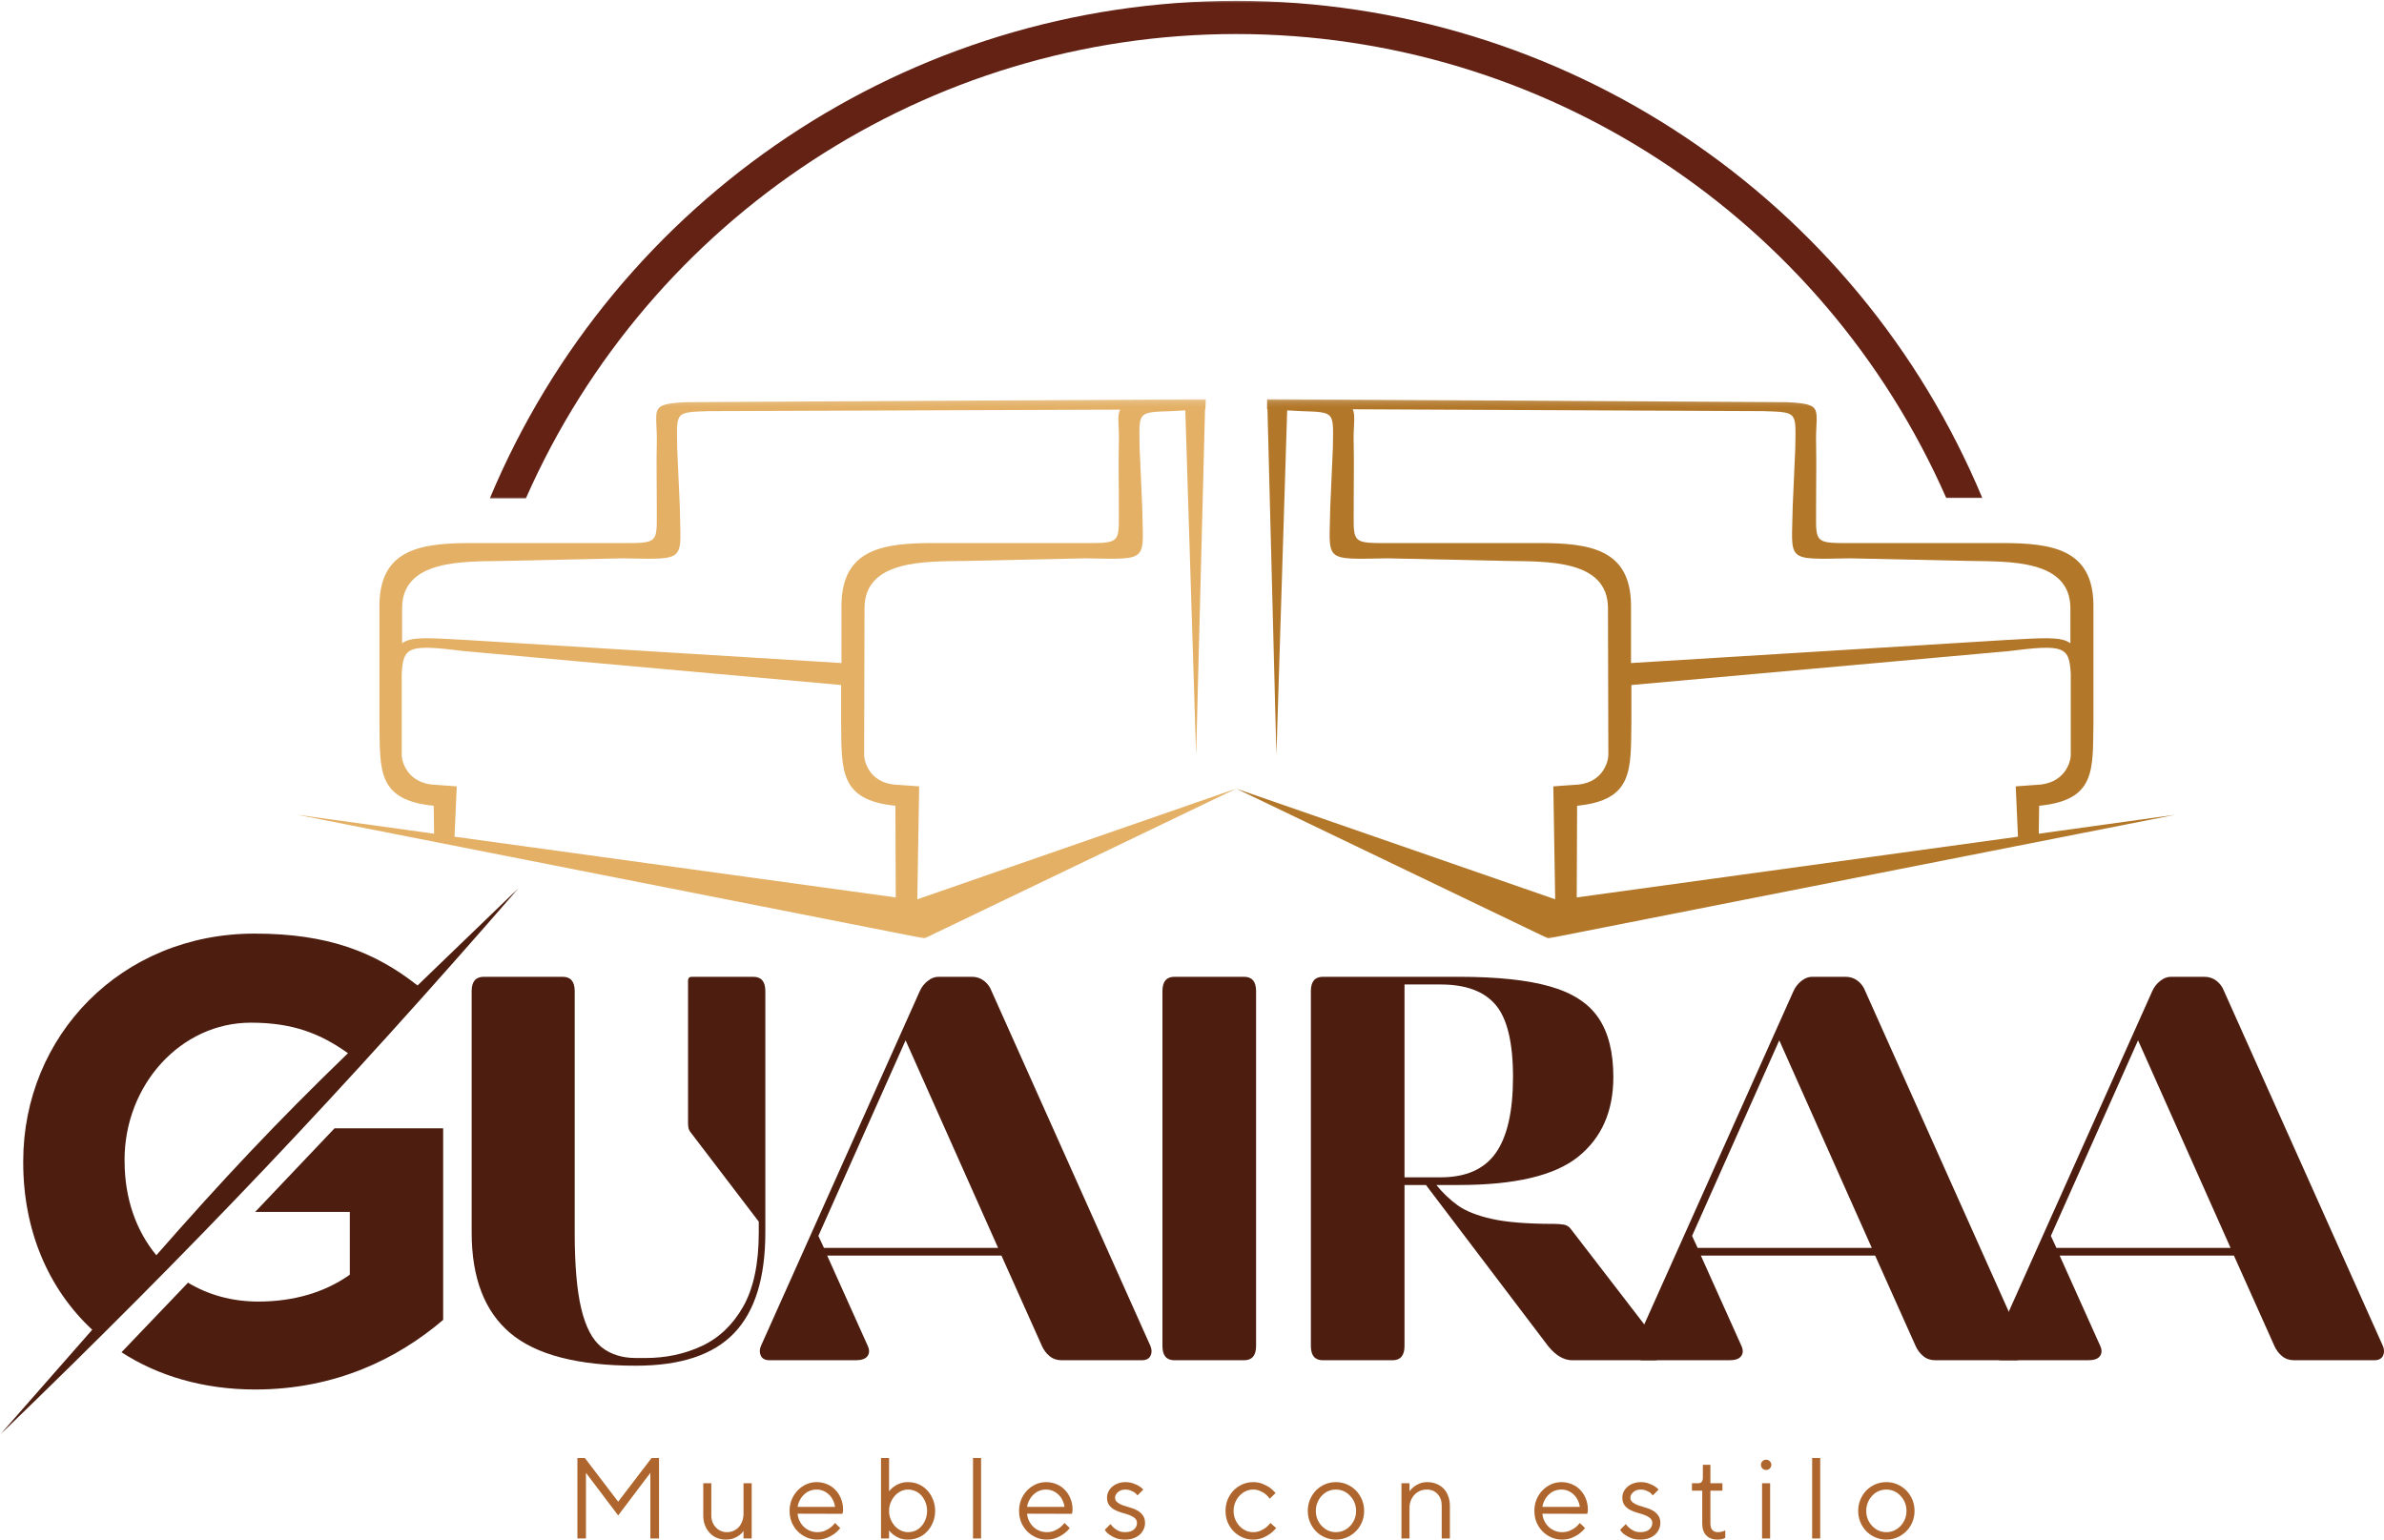 <svg width="401" height="259" viewBox="0 0 401 259" fill="none" xmlns="http://www.w3.org/2000/svg">
<mask id="mask0_1_95" style="mask-type:luminance" maskUnits="userSpaceOnUse" x="49" y="67" width="159" height="91">
<path d="M49.943 67.146H208V158H49.943V67.146Z" fill="white"/>
</mask>
<g mask="url(#mask0_1_95)">
<path fill-rule="evenodd" clip-rule="evenodd" d="M67.573 113.349V126.948C67.573 128.328 68.703 131.901 73.391 132.026L76.828 132.276L76.453 140.74L150.672 150.958L150.609 135.536C141.104 134.599 141.604 129.458 141.479 121.688V115.229L78.078 109.526C68.635 108.333 67.823 108.771 67.573 113.349ZM202.693 68.844H202.755L202.818 67.151H202.38L115.406 67.651C108.844 67.963 110.656 68.781 110.469 74.922C110.406 78.182 110.469 80.438 110.469 83.698C110.406 91.787 111.469 91.349 103.464 91.349C95.401 91.349 87.271 91.349 79.203 91.349C70.703 91.349 63.948 92.412 63.823 101.688C63.823 108.333 63.823 115.042 63.823 121.688C63.948 129.521 63.385 134.599 72.953 135.536L73.016 140.24L49.943 137.042L155.484 157.854L207.943 132.656L154.297 151.271L154.609 132.276L151.172 132.026C146.479 131.964 145.354 128.328 145.354 126.948L145.417 102.318C145.417 94.042 155.859 94.479 162.427 94.354L182.495 93.917C193.563 94.104 192.25 94.542 192.125 85.203L191.688 75.302C191.625 69.281 191.188 69.344 197 69.156L199.375 69.031L201.193 127.01L202.693 68.844ZM188.188 74.922C188.125 78.182 188.188 80.438 188.188 83.698C188.125 91.787 189.188 91.349 181.182 91.349C173.115 91.349 164.99 91.349 156.922 91.349C148.422 91.349 141.667 92.412 141.542 101.688V111.531L78.328 107.646C72.328 107.328 69.203 107.016 67.635 108.208V102.318C67.635 94.042 78.078 94.479 84.646 94.354L104.714 93.917C115.781 94.104 114.469 94.542 114.344 85.203L113.906 75.302C113.844 69.281 113.406 69.344 119.219 69.156L188.438 68.906C187.813 69.844 188.313 71.599 188.188 74.922Z" fill="#E3B066"/>
</g>
<mask id="mask1_1_95" style="mask-type:luminance" maskUnits="userSpaceOnUse" x="206" y="67" width="160" height="91">
<path d="M206.667 67.146H365.943V158H206.667V67.146Z" fill="white"/>
</mask>
<g mask="url(#mask1_1_95)">
<path fill-rule="evenodd" clip-rule="evenodd" d="M348.313 113.349V126.948C348.313 128.328 347.188 131.901 342.495 132.026L339.057 132.276L339.432 140.74L265.214 150.958L265.276 135.536C274.781 134.599 274.281 129.458 274.406 121.688V115.229L337.87 109.526C347.25 108.333 348.063 108.771 348.313 113.349ZM213.193 68.844H213.13V67.151H213.573L300.542 67.651C307.109 67.963 305.292 68.781 305.479 74.922C305.542 78.182 305.479 80.438 305.479 83.698C305.542 91.787 304.479 91.349 312.484 91.349C320.552 91.349 328.677 91.349 336.745 91.349C345.25 91.349 352 92.412 352.125 101.688C352.125 108.333 352.125 115.042 352.125 121.688C352 129.521 352.563 134.599 342.995 135.536L342.932 140.24L365.943 137.042L260.401 157.854L207.943 132.656L261.589 151.271L261.276 132.276L264.714 132.026C269.406 131.964 270.531 128.328 270.531 126.948L270.469 102.318C270.469 94.042 260.026 94.479 253.464 94.354L233.391 93.917C222.323 94.104 223.635 94.542 223.76 85.203L224.198 75.302C224.26 69.281 224.698 69.344 218.885 69.156L216.51 69.031L214.698 127.01L213.193 68.844ZM227.703 74.922C227.766 78.182 227.703 80.438 227.703 83.698C227.766 91.787 226.703 91.349 234.703 91.349C242.771 91.349 250.896 91.349 258.964 91.349C267.469 91.349 274.219 92.412 274.344 101.688V111.531L337.557 107.646C343.557 107.328 346.688 107.016 348.25 108.208V102.318C348.25 94.042 337.807 94.479 331.24 94.354L311.172 93.917C300.104 94.104 301.417 94.542 301.542 85.203L301.979 75.302C302.042 69.281 302.479 69.344 296.667 69.156L227.516 68.844C228.078 69.844 227.578 71.599 227.703 74.922Z" fill="#B27729"/>
</g>
<mask id="mask2_1_95" style="mask-type:luminance" maskUnits="userSpaceOnUse" x="81" y="0" width="254" height="85">
<path d="M81.333 0H334.667V84.479H81.333V0Z" fill="white"/>
</mask>
<g mask="url(#mask2_1_95)">
<path fill-rule="evenodd" clip-rule="evenodd" d="M82.396 83.823H88.458C109.344 36.5 156.109 5.724 207.943 5.724C259.776 5.724 306.547 36.438 327.365 83.76H333.432C312.359 33.302 262.964 0.141 207.943 0.141C152.922 0.141 103.526 33.302 82.396 83.823Z" fill="#642215"/>
</g>
<path d="M97.124 245.247H98.374L103.978 252.602L109.603 245.247H110.853V258.789H109.395V247.747L103.978 254.914L98.561 247.747V258.789H97.124V245.247Z" fill="#AE662E"/>
<path d="M122.062 258.977C121.531 258.977 121.031 258.878 120.562 258.685C120.104 258.492 119.708 258.216 119.375 257.852C119.042 257.492 118.776 257.07 118.583 256.581C118.385 256.081 118.292 255.529 118.292 254.914V249.497H119.646V254.914C119.646 255.331 119.713 255.716 119.854 256.06C119.989 256.393 120.177 256.685 120.417 256.935C120.651 257.185 120.927 257.383 121.25 257.518C121.568 257.659 121.906 257.727 122.271 257.727C122.656 257.727 123.021 257.659 123.354 257.518C123.698 257.367 124 257.159 124.25 256.893C124.5 256.617 124.693 256.289 124.833 255.914C124.984 255.529 125.062 255.096 125.062 254.622V249.497H126.437V258.789H125.062V257.539C124.88 257.805 124.635 258.049 124.333 258.268C124.083 258.451 123.771 258.617 123.396 258.768C123.021 258.904 122.573 258.977 122.062 258.977Z" fill="#AE662E"/>
<path d="M137.458 258.977C136.818 258.977 136.213 258.852 135.646 258.602C135.088 258.352 134.594 258.013 134.167 257.581C133.75 257.154 133.417 256.643 133.167 256.06C132.927 255.466 132.812 254.826 132.812 254.143C132.812 253.477 132.927 252.846 133.167 252.247C133.417 251.654 133.75 251.138 134.167 250.706C134.583 250.279 135.062 249.935 135.604 249.685C136.156 249.435 136.739 249.31 137.354 249.31C137.989 249.31 138.583 249.43 139.125 249.664C139.667 249.888 140.13 250.206 140.521 250.622C140.922 251.029 141.234 251.513 141.458 252.081C141.693 252.654 141.812 253.279 141.812 253.956C141.812 254.055 141.802 254.143 141.792 254.227C141.776 254.31 141.76 254.388 141.75 254.456C141.734 254.529 141.719 254.591 141.708 254.643L134.167 254.622C134.193 255.039 134.297 255.435 134.479 255.81C134.656 256.185 134.896 256.518 135.187 256.81C135.479 257.091 135.818 257.31 136.208 257.477C136.594 257.643 137.01 257.727 137.458 257.727C137.943 257.727 138.364 257.654 138.729 257.497C139.104 257.331 139.422 257.154 139.687 256.956C139.979 256.721 140.234 256.466 140.458 256.185L141.333 257.039C141.052 257.404 140.719 257.727 140.333 258.018C140 258.258 139.588 258.477 139.104 258.685C138.63 258.878 138.083 258.977 137.458 258.977ZM140.458 253.477C140.401 253.06 140.281 252.68 140.104 252.331C139.937 251.971 139.713 251.664 139.437 251.414C139.172 251.154 138.859 250.945 138.5 250.789C138.151 250.638 137.771 250.56 137.354 250.56C136.937 250.56 136.542 250.638 136.167 250.789C135.802 250.945 135.484 251.159 135.208 251.435C134.927 251.701 134.698 252.013 134.521 252.372C134.338 252.721 134.219 253.091 134.167 253.477H140.458Z" fill="#AE662E"/>
<path d="M152.732 258.977C152.19 258.977 151.717 258.898 151.315 258.747C150.925 258.581 150.597 258.404 150.336 258.206C150.013 257.971 149.753 257.716 149.545 257.435V258.789H148.19V245.247H149.545V250.852C149.753 250.576 150.013 250.32 150.336 250.081C150.597 249.888 150.925 249.716 151.315 249.56C151.717 249.393 152.19 249.31 152.732 249.31C153.368 249.31 153.961 249.43 154.503 249.664C155.055 249.904 155.534 250.237 155.94 250.664C156.357 251.096 156.68 251.612 156.92 252.206C157.17 252.805 157.295 253.451 157.295 254.143C157.295 254.841 157.17 255.487 156.92 256.081C156.68 256.68 156.357 257.195 155.94 257.622C155.534 258.055 155.055 258.388 154.503 258.622C153.961 258.857 153.368 258.977 152.732 258.977ZM152.732 257.727C153.175 257.727 153.592 257.643 153.982 257.477C154.368 257.299 154.701 257.049 154.982 256.727C155.274 256.409 155.503 256.034 155.67 255.602C155.847 255.159 155.94 254.674 155.94 254.143C155.94 253.617 155.847 253.138 155.67 252.706C155.503 252.263 155.274 251.883 154.982 251.56C154.701 251.242 154.368 250.997 153.982 250.831C153.592 250.654 153.175 250.56 152.732 250.56C152.326 250.56 151.93 250.654 151.545 250.831C151.17 251.013 150.826 251.268 150.524 251.602C150.232 251.924 149.993 252.305 149.815 252.747C149.633 253.18 149.545 253.643 149.545 254.143C149.545 254.643 149.633 255.117 149.815 255.56C149.993 255.992 150.232 256.372 150.524 256.706C150.826 257.029 151.17 257.279 151.545 257.456C151.93 257.638 152.326 257.727 152.732 257.727Z" fill="#AE662E"/>
<path d="M163.668 245.247H165.022V258.789H163.668V245.247Z" fill="#AE662E"/>
<path d="M176.057 258.977C175.417 258.977 174.812 258.852 174.245 258.602C173.687 258.352 173.193 258.013 172.765 257.581C172.349 257.154 172.015 256.643 171.765 256.06C171.526 255.466 171.411 254.826 171.411 254.143C171.411 253.477 171.526 252.846 171.765 252.247C172.015 251.654 172.349 251.138 172.765 250.706C173.182 250.279 173.661 249.935 174.203 249.685C174.755 249.435 175.338 249.31 175.953 249.31C176.588 249.31 177.182 249.43 177.724 249.664C178.265 249.888 178.729 250.206 179.12 250.622C179.521 251.029 179.833 251.513 180.057 252.081C180.292 252.654 180.411 253.279 180.411 253.956C180.411 254.055 180.401 254.143 180.39 254.227C180.375 254.31 180.359 254.388 180.349 254.456C180.333 254.529 180.318 254.591 180.307 254.643L172.765 254.622C172.792 255.039 172.896 255.435 173.078 255.81C173.255 256.185 173.495 256.518 173.786 256.81C174.078 257.091 174.417 257.31 174.807 257.477C175.193 257.643 175.609 257.727 176.057 257.727C176.542 257.727 176.963 257.654 177.328 257.497C177.703 257.331 178.021 257.154 178.286 256.956C178.578 256.721 178.833 256.466 179.057 256.185L179.932 257.039C179.651 257.404 179.318 257.727 178.932 258.018C178.599 258.258 178.187 258.477 177.703 258.685C177.229 258.878 176.682 258.977 176.057 258.977ZM179.057 253.477C179 253.06 178.88 252.68 178.703 252.331C178.536 251.971 178.312 251.664 178.036 251.414C177.771 251.154 177.458 250.945 177.099 250.789C176.75 250.638 176.37 250.56 175.953 250.56C175.536 250.56 175.14 250.638 174.765 250.789C174.401 250.945 174.083 251.159 173.807 251.435C173.526 251.701 173.297 252.013 173.12 252.372C172.937 252.721 172.818 253.091 172.765 253.477H179.057Z" fill="#AE662E"/>
<path d="M189.206 258.977C188.623 258.977 188.112 258.893 187.685 258.727C187.269 258.56 186.92 258.372 186.644 258.164C186.295 257.945 186.024 257.664 185.831 257.331L186.789 256.372C186.967 256.622 187.175 256.846 187.414 257.039C187.623 257.221 187.873 257.383 188.164 257.518C188.467 257.659 188.815 257.727 189.206 257.727C189.883 257.727 190.394 257.581 190.727 257.289C191.071 256.987 191.248 256.617 191.248 256.185C191.248 255.841 191.112 255.56 190.852 255.352C190.602 255.143 190.289 254.971 189.914 254.831C189.55 254.695 189.149 254.57 188.706 254.456C188.274 254.331 187.873 254.174 187.498 253.977C187.133 253.784 186.831 253.529 186.581 253.206C186.331 252.872 186.206 252.445 186.206 251.914C186.206 251.581 186.274 251.263 186.414 250.956C186.565 250.638 186.774 250.362 187.039 250.122C187.315 249.872 187.644 249.68 188.019 249.539C188.404 249.388 188.836 249.31 189.31 249.31C189.795 249.31 190.217 249.383 190.581 249.518C190.956 249.643 191.274 249.784 191.539 249.935C191.831 250.117 192.086 250.326 192.31 250.56L191.331 251.539C191.19 251.362 191.024 251.195 190.831 251.039C190.649 250.93 190.435 250.826 190.185 250.727C189.935 250.617 189.644 250.56 189.31 250.56C188.779 250.56 188.357 250.706 188.039 250.997C187.717 251.279 187.56 251.581 187.56 251.914C187.56 252.247 187.685 252.513 187.935 252.706C188.185 252.904 188.487 253.07 188.852 253.206C189.227 253.331 189.628 253.456 190.06 253.581C190.503 253.695 190.904 253.852 191.269 254.06C191.644 254.258 191.956 254.529 192.206 254.872C192.467 255.206 192.602 255.643 192.602 256.185C192.602 256.56 192.519 256.924 192.352 257.268C192.196 257.617 191.977 257.914 191.685 258.164C191.404 258.414 191.05 258.617 190.623 258.768C190.206 258.904 189.732 258.977 189.206 258.977Z" fill="#AE662E"/>
<path d="M210.787 258.977C210.147 258.977 209.543 258.852 208.975 258.602C208.418 258.352 207.923 258.013 207.496 257.581C207.079 257.154 206.746 256.643 206.496 256.06C206.256 255.466 206.141 254.826 206.141 254.143C206.141 253.477 206.256 252.846 206.496 252.247C206.746 251.654 207.079 251.138 207.496 250.706C207.923 250.279 208.418 249.935 208.975 249.685C209.543 249.435 210.147 249.31 210.787 249.31C211.381 249.31 211.912 249.409 212.371 249.602C212.839 249.799 213.246 250.008 213.579 250.227C213.938 250.508 214.266 250.81 214.558 251.143L213.579 252.102C213.381 251.826 213.147 251.57 212.871 251.331C212.631 251.138 212.334 250.966 211.975 250.81C211.626 250.643 211.23 250.56 210.787 250.56C210.339 250.56 209.923 250.654 209.537 250.831C209.147 251.013 208.798 251.268 208.496 251.602C208.188 251.924 207.944 252.305 207.766 252.747C207.584 253.18 207.496 253.643 207.496 254.143C207.496 254.643 207.584 255.117 207.766 255.56C207.944 255.992 208.188 256.372 208.496 256.706C208.798 257.029 209.147 257.279 209.537 257.456C209.923 257.638 210.339 257.727 210.787 257.727C211.23 257.727 211.631 257.654 211.996 257.497C212.355 257.331 212.668 257.154 212.933 256.956C213.225 256.721 213.475 256.466 213.683 256.185L214.662 257.039C214.355 257.404 214.006 257.727 213.621 258.018C213.287 258.258 212.876 258.477 212.391 258.685C211.918 258.878 211.381 258.977 210.787 258.977Z" fill="#AE662E"/>
<path d="M224.704 258.977C224.048 258.977 223.433 258.852 222.85 258.602C222.277 258.352 221.777 258.013 221.35 257.581C220.933 257.154 220.6 256.643 220.35 256.06C220.1 255.466 219.975 254.826 219.975 254.143C219.975 253.477 220.1 252.846 220.35 252.247C220.6 251.654 220.933 251.138 221.35 250.706C221.777 250.279 222.277 249.935 222.85 249.685C223.433 249.435 224.048 249.31 224.704 249.31C225.371 249.31 225.985 249.435 226.558 249.685C227.126 249.935 227.626 250.279 228.058 250.706C228.485 251.138 228.829 251.654 229.079 252.247C229.329 252.846 229.454 253.477 229.454 254.143C229.454 254.826 229.329 255.466 229.079 256.06C228.829 256.643 228.485 257.154 228.058 257.581C227.626 258.013 227.126 258.352 226.558 258.602C225.985 258.852 225.371 258.977 224.704 258.977ZM224.704 257.727C225.173 257.727 225.61 257.638 226.017 257.456C226.418 257.279 226.772 257.029 227.079 256.706C227.397 256.372 227.647 255.992 227.829 255.56C228.006 255.117 228.1 254.643 228.1 254.143C228.1 253.643 228.006 253.18 227.829 252.747C227.647 252.305 227.397 251.924 227.079 251.602C226.772 251.268 226.418 251.013 226.017 250.831C225.61 250.654 225.173 250.56 224.704 250.56C224.246 250.56 223.808 250.654 223.392 250.831C222.985 251.013 222.631 251.268 222.329 251.602C222.022 251.924 221.777 252.305 221.6 252.747C221.418 253.18 221.329 253.643 221.329 254.143C221.329 254.643 221.418 255.117 221.6 255.56C221.777 255.992 222.022 256.367 222.329 256.685C222.631 257.008 222.985 257.263 223.392 257.456C223.808 257.638 224.246 257.727 224.704 257.727Z" fill="#AE662E"/>
<path d="M235.732 249.497H237.087V250.852C237.279 250.576 237.529 250.32 237.837 250.081C238.087 249.888 238.389 249.716 238.753 249.56C239.128 249.393 239.571 249.31 240.087 249.31C240.639 249.31 241.149 249.409 241.607 249.602C242.076 249.784 242.482 250.049 242.816 250.393C243.149 250.727 243.404 251.143 243.587 251.643C243.779 252.133 243.878 252.674 243.878 253.268V258.789H242.503V253.268C242.503 252.451 242.264 251.799 241.795 251.31C241.337 250.81 240.738 250.56 240.003 250.56C239.587 250.56 239.196 250.638 238.837 250.789C238.488 250.945 238.18 251.159 237.92 251.435C237.67 251.701 237.467 252.018 237.316 252.393C237.16 252.768 237.087 253.195 237.087 253.664V258.789H235.732V249.497Z" fill="#AE662E"/>
<path d="M262.736 258.977C262.096 258.977 261.491 258.852 260.924 258.602C260.366 258.352 259.872 258.013 259.444 257.581C259.028 257.154 258.694 256.643 258.444 256.06C258.205 255.466 258.09 254.826 258.09 254.143C258.09 253.477 258.205 252.846 258.444 252.247C258.694 251.654 259.028 251.138 259.444 250.706C259.861 250.279 260.34 249.935 260.882 249.685C261.434 249.435 262.017 249.31 262.632 249.31C263.267 249.31 263.861 249.43 264.403 249.664C264.944 249.888 265.408 250.206 265.799 250.622C266.2 251.029 266.512 251.513 266.736 252.081C266.971 252.654 267.09 253.279 267.09 253.956C267.09 254.055 267.08 254.143 267.069 254.227C267.054 254.31 267.038 254.388 267.028 254.456C267.012 254.529 266.997 254.591 266.986 254.643L259.444 254.622C259.471 255.039 259.575 255.435 259.757 255.81C259.934 256.185 260.174 256.518 260.465 256.81C260.757 257.091 261.096 257.31 261.486 257.477C261.872 257.643 262.288 257.727 262.736 257.727C263.221 257.727 263.642 257.654 264.007 257.497C264.382 257.331 264.7 257.154 264.965 256.956C265.257 256.721 265.512 256.466 265.736 256.185L266.611 257.039C266.33 257.404 265.997 257.727 265.611 258.018C265.278 258.258 264.866 258.477 264.382 258.685C263.908 258.878 263.361 258.977 262.736 258.977ZM265.736 253.477C265.679 253.06 265.559 252.68 265.382 252.331C265.215 251.971 264.991 251.664 264.715 251.414C264.45 251.154 264.137 250.945 263.778 250.789C263.429 250.638 263.049 250.56 262.632 250.56C262.215 250.56 261.819 250.638 261.444 250.789C261.08 250.945 260.762 251.159 260.486 251.435C260.205 251.701 259.976 252.013 259.799 252.372C259.616 252.721 259.497 253.091 259.444 253.477H265.736Z" fill="#AE662E"/>
<path d="M275.885 258.977C275.302 258.977 274.791 258.893 274.364 258.727C273.948 258.56 273.599 258.372 273.323 258.164C272.974 257.945 272.703 257.664 272.51 257.331L273.468 256.372C273.645 256.622 273.854 256.846 274.093 257.039C274.302 257.221 274.552 257.383 274.843 257.518C275.145 257.659 275.494 257.727 275.885 257.727C276.562 257.727 277.073 257.581 277.406 257.289C277.75 256.987 277.927 256.617 277.927 256.185C277.927 255.841 277.791 255.56 277.531 255.352C277.281 255.143 276.968 254.971 276.593 254.831C276.229 254.695 275.828 254.57 275.385 254.456C274.953 254.331 274.552 254.174 274.177 253.977C273.812 253.784 273.51 253.529 273.26 253.206C273.01 252.872 272.885 252.445 272.885 251.914C272.885 251.581 272.953 251.263 273.093 250.956C273.244 250.638 273.453 250.362 273.718 250.122C273.994 249.872 274.323 249.68 274.698 249.539C275.083 249.388 275.515 249.31 275.989 249.31C276.474 249.31 276.895 249.383 277.26 249.518C277.635 249.643 277.953 249.784 278.218 249.935C278.51 250.117 278.765 250.326 278.989 250.56L278.01 251.539C277.869 251.362 277.703 251.195 277.51 251.039C277.328 250.93 277.114 250.826 276.864 250.727C276.614 250.617 276.323 250.56 275.989 250.56C275.458 250.56 275.036 250.706 274.718 250.997C274.395 251.279 274.239 251.581 274.239 251.914C274.239 252.247 274.364 252.513 274.614 252.706C274.864 252.904 275.166 253.07 275.531 253.206C275.906 253.331 276.307 253.456 276.739 253.581C277.182 253.695 277.583 253.852 277.948 254.06C278.323 254.258 278.635 254.529 278.885 254.872C279.145 255.206 279.281 255.643 279.281 256.185C279.281 256.56 279.198 256.924 279.031 257.268C278.875 257.617 278.656 257.914 278.364 258.164C278.083 258.414 277.729 258.617 277.302 258.768C276.885 258.904 276.411 258.977 275.885 258.977Z" fill="#AE662E"/>
<path d="M288.887 258.977C288.095 258.977 287.47 258.747 287.012 258.289C286.553 257.82 286.324 257.143 286.324 256.268V250.747H284.595V249.497H285.658C286.168 249.497 286.428 249.18 286.428 248.539V246.393H287.699V249.497H289.72V250.747H287.699V256.268C287.699 256.768 287.809 257.138 288.033 257.372C288.251 257.612 288.559 257.727 288.949 257.727C289.116 257.727 289.272 257.716 289.428 257.685C289.579 257.659 289.72 257.622 289.845 257.581C289.981 257.539 290.1 257.492 290.199 257.435V258.685C290.085 258.742 289.96 258.794 289.824 258.852C289.699 258.893 289.553 258.919 289.387 258.935C289.231 258.961 289.064 258.977 288.887 258.977Z" fill="#AE662E"/>
<path d="M296.389 249.497H297.743V258.789H296.389V249.497ZM297.076 247.268C296.826 247.268 296.618 247.185 296.451 247.018C296.285 246.852 296.201 246.643 296.201 246.393C296.201 246.159 296.285 245.956 296.451 245.789C296.618 245.622 296.826 245.539 297.076 245.539C297.311 245.539 297.514 245.622 297.68 245.789C297.857 245.956 297.951 246.159 297.951 246.393C297.951 246.643 297.857 246.852 297.68 247.018C297.514 247.185 297.311 247.268 297.076 247.268Z" fill="#AE662E"/>
<path d="M304.813 245.247H306.168V258.789H304.813V245.247Z" fill="#AE662E"/>
<path d="M317.286 258.977C316.629 258.977 316.015 258.852 315.431 258.602C314.859 258.352 314.359 258.013 313.931 257.581C313.515 257.154 313.181 256.643 312.931 256.06C312.681 255.466 312.556 254.826 312.556 254.143C312.556 253.477 312.681 252.846 312.931 252.247C313.181 251.654 313.515 251.138 313.931 250.706C314.359 250.279 314.859 249.935 315.431 249.685C316.015 249.435 316.629 249.31 317.286 249.31C317.952 249.31 318.567 249.435 319.14 249.685C319.707 249.935 320.207 250.279 320.64 250.706C321.067 251.138 321.411 251.654 321.661 252.247C321.911 252.846 322.036 253.477 322.036 254.143C322.036 254.826 321.911 255.466 321.661 256.06C321.411 256.643 321.067 257.154 320.64 257.581C320.207 258.013 319.707 258.352 319.14 258.602C318.567 258.852 317.952 258.977 317.286 258.977ZM317.286 257.727C317.754 257.727 318.192 257.638 318.598 257.456C318.999 257.279 319.353 257.029 319.661 256.706C319.978 256.372 320.228 255.992 320.411 255.56C320.588 255.117 320.681 254.643 320.681 254.143C320.681 253.643 320.588 253.18 320.411 252.747C320.228 252.305 319.978 251.924 319.661 251.602C319.353 251.268 318.999 251.013 318.598 250.831C318.192 250.654 317.754 250.56 317.286 250.56C316.827 250.56 316.39 250.654 315.973 250.831C315.567 251.013 315.213 251.268 314.911 251.602C314.603 251.924 314.359 252.305 314.181 252.747C313.999 253.18 313.911 253.643 313.911 254.143C313.911 254.643 313.999 255.117 314.181 255.56C314.359 255.992 314.603 256.367 314.911 256.685C315.213 257.008 315.567 257.263 315.973 257.456C316.39 257.638 316.827 257.727 317.286 257.727Z" fill="#AE662E"/>
<path d="M106.982 229.726C97.216 229.726 90.169 227.903 85.836 224.247C81.503 220.596 79.336 214.955 79.336 207.33V166.705C79.336 165.112 80.013 164.309 81.378 164.309H94.648C95.992 164.309 96.669 165.112 96.669 166.705V207.33C96.669 212.804 97.034 217.075 97.773 220.143C98.508 223.216 99.638 225.367 101.169 226.601C102.711 227.825 104.648 228.434 106.982 228.434H108.544C111.987 228.434 115.154 227.763 118.044 226.414C120.93 225.07 123.253 222.862 125.003 219.789C126.753 216.705 127.628 212.554 127.628 207.33V205.497L116.378 190.747C116.07 190.388 115.883 190.07 115.815 189.789C115.758 189.513 115.732 189.221 115.732 188.914V164.955C115.732 164.528 115.945 164.309 116.378 164.309H126.711C128.055 164.309 128.732 165.112 128.732 166.705V207.33C128.732 214.955 126.982 220.596 123.482 224.247C119.982 227.903 114.482 229.726 106.982 229.726Z" fill="#4D1E0F"/>
<path d="M143.928 228.809H129.469C128.73 228.809 128.24 228.57 127.99 228.08C127.74 227.58 127.74 227.028 127.99 226.414L154.719 166.705C155.021 166.028 155.469 165.455 156.053 164.997C156.636 164.539 157.23 164.309 157.844 164.309H163.469C164.261 164.309 164.949 164.539 165.532 164.997C166.115 165.455 166.532 166.028 166.782 166.705L193.511 226.414C193.761 227.028 193.761 227.58 193.511 228.08C193.261 228.57 192.766 228.809 192.032 228.809H178.574C177.782 228.809 177.105 228.58 176.553 228.122C175.995 227.664 175.563 227.096 175.261 226.414L168.449 211.205H139.136L145.969 226.414C146.271 227.096 146.251 227.664 145.907 228.122C145.574 228.58 144.912 228.809 143.928 228.809ZM167.886 209.914L152.324 174.997L137.657 207.893L138.594 209.914H167.886Z" fill="#4D1E0F"/>
<path d="M195.528 226.414V166.705C195.528 165.112 196.199 164.309 197.548 164.309H209.257C210.6 164.309 211.278 165.112 211.278 166.705V226.414C211.278 228.013 210.6 228.809 209.257 228.809H197.548C196.199 228.809 195.528 228.013 195.528 226.414Z" fill="#4D1E0F"/>
<path d="M278.183 228.809H264.454C263.038 228.809 261.683 228.013 260.392 226.414L239.85 199.33H236.246V226.414C236.246 228.013 235.569 228.809 234.225 228.809H222.517C221.168 228.809 220.496 228.013 220.496 226.414V166.705C220.496 165.112 221.168 164.309 222.517 164.309H245.371C251.829 164.309 256.944 164.851 260.725 165.934C264.501 167.007 267.215 168.768 268.871 171.226C270.538 173.684 271.371 176.997 271.371 181.164C271.371 186.945 269.397 191.414 265.454 194.58C261.522 197.747 254.829 199.33 245.371 199.33H241.6C242.642 200.622 243.834 201.763 245.183 202.747C246.543 203.721 248.465 204.487 250.954 205.039C253.439 205.596 256.923 205.872 261.413 205.872C261.897 205.872 262.397 205.908 262.913 205.976C263.439 206.033 263.86 206.268 264.183 206.684L279.371 226.414C279.798 226.971 279.902 227.513 279.683 228.039C279.475 228.554 278.975 228.809 278.183 228.809ZM242.329 165.601H236.246V198.039H242.329C246.579 198.039 249.668 196.674 251.6 193.934C253.527 191.2 254.496 186.945 254.496 181.164C254.496 175.403 253.527 171.367 251.6 169.059C249.668 166.757 246.579 165.601 242.329 165.601Z" fill="#4D1E0F"/>
<path d="M290.886 228.809H276.427C275.688 228.809 275.198 228.57 274.948 228.08C274.698 227.58 274.698 227.028 274.948 226.414L301.677 166.705C301.979 166.028 302.427 165.455 303.011 164.997C303.594 164.539 304.188 164.309 304.802 164.309H310.427C311.219 164.309 311.907 164.539 312.49 164.997C313.073 165.455 313.49 166.028 313.74 166.705L340.469 226.414C340.719 227.028 340.719 227.58 340.469 228.08C340.219 228.57 339.724 228.809 338.99 228.809H325.532C324.74 228.809 324.063 228.58 323.511 228.122C322.953 227.664 322.521 227.096 322.219 226.414L315.407 211.205H286.094L292.927 226.414C293.229 227.096 293.209 227.664 292.865 228.122C292.532 228.58 291.87 228.809 290.886 228.809ZM314.844 209.914L299.282 174.997L284.615 207.893L285.552 209.914H314.844Z" fill="#4D1E0F"/>
<path d="M351.236 228.809H336.777C336.038 228.809 335.548 228.57 335.298 228.08C335.048 227.58 335.048 227.028 335.298 226.414L362.027 166.705C362.329 166.028 362.777 165.455 363.361 164.997C363.944 164.539 364.538 164.309 365.152 164.309H370.777C371.569 164.309 372.256 164.539 372.84 164.997C373.423 165.455 373.84 166.028 374.09 166.705L400.819 226.414C401.069 227.028 401.069 227.58 400.819 228.08C400.569 228.57 400.074 228.809 399.34 228.809H385.881C385.09 228.809 384.413 228.58 383.861 228.122C383.303 227.664 382.871 227.096 382.569 226.414L375.756 211.205H346.444L353.277 226.414C353.579 227.096 353.558 227.664 353.215 228.122C352.881 228.58 352.22 228.809 351.236 228.809ZM375.194 209.914L359.631 174.997L344.965 207.893L345.902 209.914H375.194Z" fill="#4D1E0F"/>
<mask id="mask3_1_95" style="mask-type:luminance" maskUnits="userSpaceOnUse" x="0" y="149" width="88" height="93">
<path d="M0 149.339H87.995V241.339H0V149.339Z" fill="white"/>
</mask>
<g mask="url(#mask3_1_95)">
<path fill-rule="evenodd" clip-rule="evenodd" d="M87.276 149.339L70.229 165.766C63.047 160.12 55.135 157.042 42.818 157.042C20.333 157.042 3.906 174.292 3.906 195.344V195.547C3.906 206.948 8.115 216.802 15.51 223.677L0.005 241.339C32.76 209.708 57.401 183.729 87.276 149.339ZM20.948 195.13C20.948 182.495 30.391 172.026 42.203 172.026C49.286 172.026 53.911 173.875 58.531 177.161C46.411 188.87 37.38 198.516 26.297 211.146C22.906 207.042 20.958 201.604 20.958 195.333V195.13H20.948Z" fill="#4D1E0F"/>
</g>
<path fill-rule="evenodd" clip-rule="evenodd" d="M42.922 203.854H58.839V214.422C54.63 217.401 49.396 218.938 43.432 218.938C39.021 218.938 35.021 217.813 31.625 215.76L20.438 227.464C26.594 231.469 34.302 233.729 42.922 233.729C56.479 233.729 66.948 228.495 74.542 222.021V189.792H56.271L42.922 203.854Z" fill="#4D1E0F"/>
</svg>

